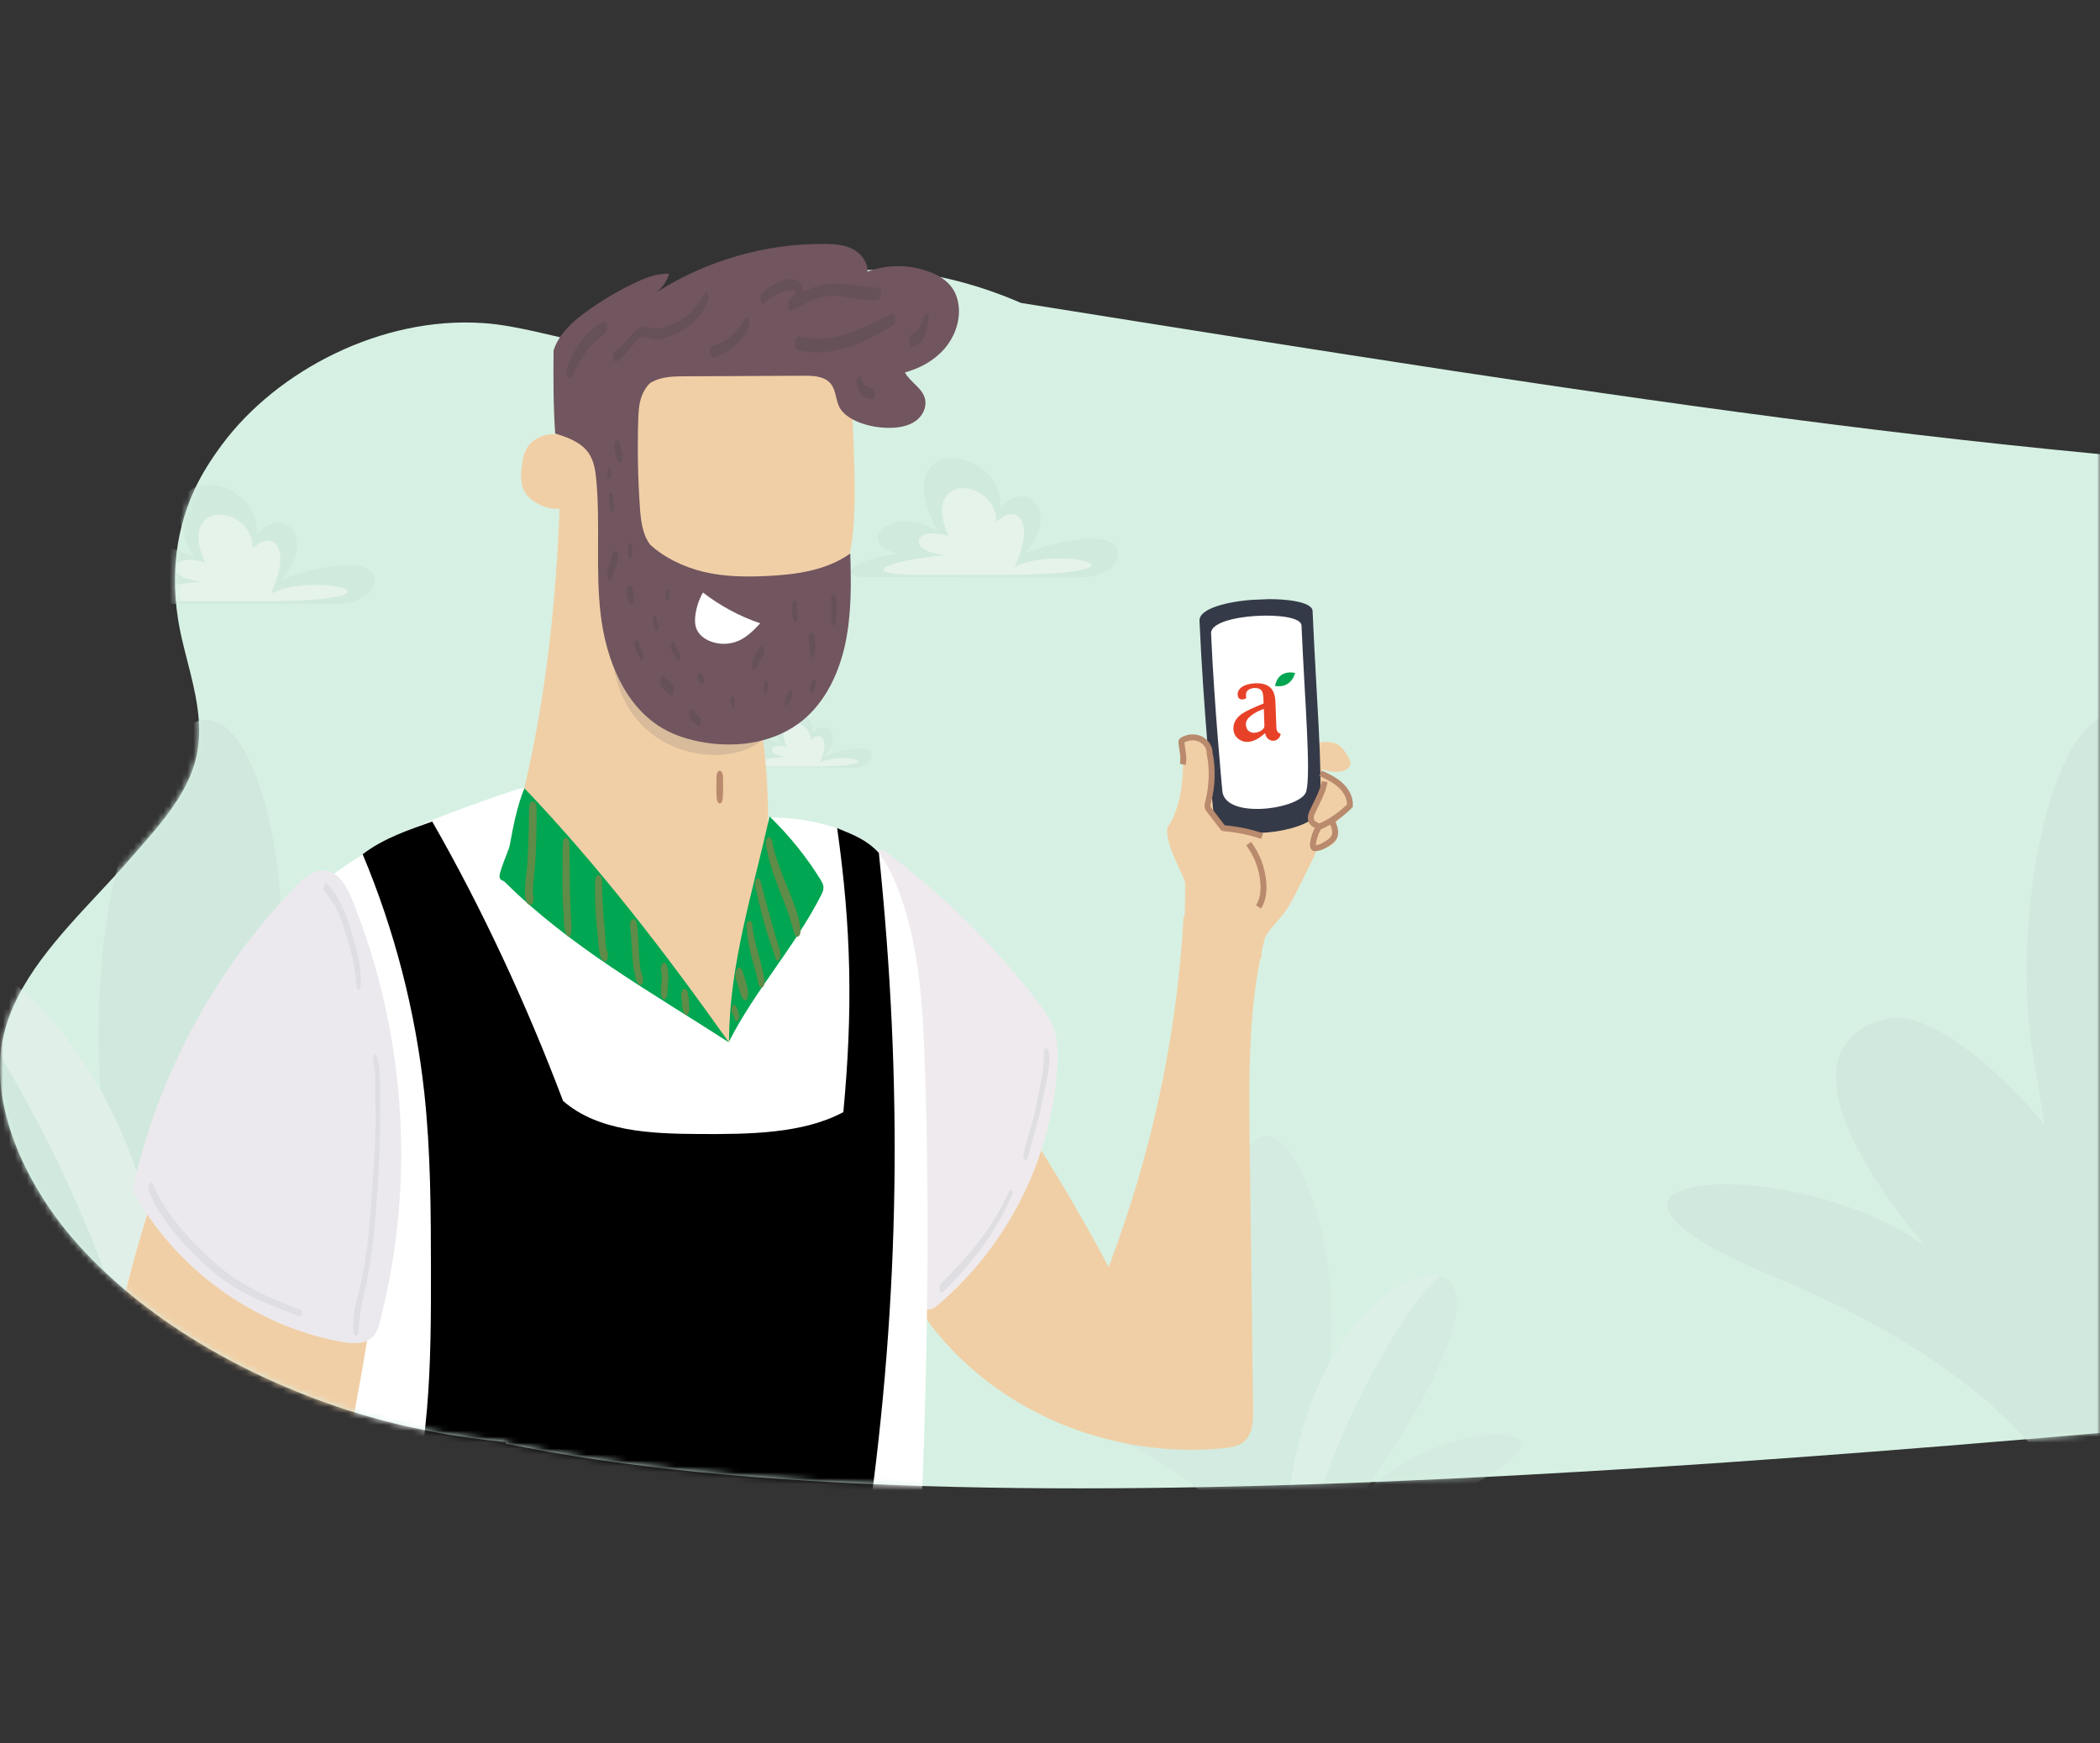 <svg width="353" height="293" viewBox="0 0 353 293" fill="none" xmlns="http://www.w3.org/2000/svg">
<rect x="0" y="0" width="353" height="293" fill="#333333" stroke="none"/>
<mask id="mask0" mask-type="alpha" maskUnits="userSpaceOnUse" x="0" y="0" width="353" height="293">
<rect width="353" height="293" fill="#C4C4C4"/>
</mask>
<g mask="url(#mask0)">
<path fill-rule="evenodd" clip-rule="evenodd" d="M1448.53 206.594C1430.81 231.651 1384 240.259 1353.36 242.573C1343.77 243.297 1334.17 243.317 1324.78 242.446V242.655C1323.28 242.419 1321.77 242.185 1320.25 241.953C1318.11 241.686 1315.99 241.37 1313.88 241.003C1096.64 209.245 670.315 213.801 537.478 224.059C506.68 226.437 472.252 229.723 436.21 233.163C310.121 245.197 164.278 259.116 84.988 242.655L85.06 242.409C76.468 241.588 68.066 240.016 60.044 237.548C41.797 231.942 23.742 221.67 12.066 208.002C4.269 198.87 -2.061 185.586 0.63 173.942C2.684 165.054 9.821 157.406 16.497 150.253C18.253 148.372 19.977 146.524 21.568 144.698C21.979 144.226 22.398 143.751 22.82 143.272L22.821 143.27C27.098 138.416 31.705 133.187 33.028 127.11C34.211 121.707 32.825 116.297 31.462 110.984L31.462 110.983C31.138 109.718 30.815 108.459 30.529 107.206C28.631 98.843 29.015 90.316 32.679 82.336C33.892 79.707 35.526 77.16 37.292 74.775C46.47 62.363 64.092 53.104 81.27 54.313C84.345 54.523 87.36 55.151 90.34 55.814C91.233 56.013 92.158 56.23 93.108 56.452C101.6 58.439 112.008 60.876 118.869 55.058C126.365 48.695 136.708 45.322 147.087 45.356C154.977 45.385 163.558 47.42 171.634 50.925C381.287 84.42 444.789 94.159 749.553 59.87C843.729 49.274 1188.19 52.912 1303.37 56.393C1308.93 54.692 1314.79 53.904 1320.59 54.313C1323.67 54.523 1326.68 55.151 1329.66 55.814C1330.56 56.013 1331.48 56.229 1332.43 56.451C1340.92 58.439 1351.33 60.875 1358.19 55.058C1365.69 48.695 1376.03 45.321 1386.41 45.356C1415.72 45.461 1454.55 73.263 1441.74 101.192C1440.56 103.763 1439.08 106.315 1437.58 108.879C1433.13 116.527 1428.62 124.29 1431.93 133.019C1434.29 139.257 1438.51 144.609 1442.72 149.956C1447.23 155.687 1451.75 161.413 1453.97 168.219C1457.91 180.27 1456.11 195.881 1448.53 206.594Z" fill="#D6F1E3"/>
<mask id="mask1" mask-type="alpha" maskUnits="userSpaceOnUse" x="0" y="9" width="1456" height="242">
<path fill-rule="evenodd" clip-rule="evenodd" d="M749.553 59.87C514.931 86.267 424.152 66.618 299.193 39.57C254.536 29.903 205.513 19.292 144 9.5L140.79 22.181C139.299 21.927 137.737 21.65 136.132 21.366L136.131 21.366C123.052 19.048 107.05 16.213 102 20.5C94.372 26.968 83.389 32.478 74.5 30.5C71.521 29.837 9.23 45.687 43 54.5C34.269 53.885 35.31 55.926 37.239 59.712C39.106 63.375 41.805 68.671 37.292 74.775C35.526 77.16 33.892 79.707 32.679 82.336C29.015 90.316 28.631 98.843 30.529 107.206C30.815 108.459 31.138 109.718 31.462 110.983C32.825 116.297 34.211 121.707 33.028 127.109C31.705 133.187 27.098 138.416 22.821 143.27C22.399 143.75 21.98 144.225 21.568 144.698C19.977 146.524 18.253 148.371 16.497 150.253L16.497 150.253C9.821 157.406 2.684 165.054 0.63 173.942C-2.061 185.586 4.269 198.87 12.066 208.002C23.742 221.67 41.797 231.941 60.044 237.548C68.063 240.015 76.461 241.587 85.051 242.408L84.988 242.655C164.278 259.116 310.121 245.197 436.21 233.163C472.252 229.723 506.68 226.437 537.478 224.059C670.315 213.801 1096.64 209.245 1313.88 241.003C1315.99 241.37 1318.11 241.686 1320.25 241.953C1321.77 242.185 1323.28 242.419 1324.78 242.655V242.446C1334.17 243.317 1343.77 243.297 1353.36 242.573C1384 240.259 1430.81 231.65 1448.53 206.594C1456.11 195.881 1457.91 180.27 1453.97 168.219C1451.75 161.413 1447.23 155.687 1442.72 149.956C1438.51 144.609 1434.29 139.257 1431.93 133.019C1428.62 124.29 1433.13 116.527 1437.58 108.879C1439.08 106.315 1440.56 103.763 1441.74 101.192C1454.55 73.263 1415.72 45.461 1386.41 45.356C1376.03 45.321 1365.69 48.695 1358.19 55.058C1351.33 60.875 1340.92 58.439 1332.43 56.451C1331.48 56.229 1330.56 56.013 1329.66 55.814C1326.68 55.151 1323.67 54.523 1320.59 54.313C1314.79 53.904 1308.93 54.692 1303.37 56.392C1188.19 52.911 843.729 49.274 749.553 59.87Z" fill="#D6F1E3"/>
</mask>
<g mask="url(#mask1)">
<path d="M361.411 254.265H348.538C348.538 254.265 342.682 233.078 298.282 214.634C253.882 196.189 303.038 193.632 323.929 209.754C304.422 186.639 305.052 173.804 317.604 171.172C330.155 168.541 372.591 210.581 361.411 254.265Z" fill="#D0E8DD"/>
<g style="mix-blend-mode:multiply" opacity="0.5">
<path d="M341.864 222.7C341.864 222.7 336.675 191.062 316.452 171.444C305.074 174.631 305.062 187.343 323.864 209.741L333.389 218.129C333.389 218.129 302.912 205.528 282.269 200.241C277.661 202.316 280.304 207.171 298.329 214.633C342.729 233.078 348.572 254.265 348.572 254.265H361.457C368.561 226.542 354.045 199.487 339.294 184.094L341.864 222.7Z" fill="#D0E8DD"/>
</g>
<path d="M365.153 254.264C365.153 254.264 388.02 185.712 369.859 138.508C351.699 91.303 336.43 145.574 341.754 177.275C347.079 208.975 353.342 254.264 353.342 254.264H365.153Z" fill="#D0E8DD"/>
<g style="mix-blend-mode:multiply" opacity="0.3">
<path d="M361.483 254.264C369.34 207.431 354.688 127.797 353.317 120.545C343.804 124.98 338.196 156.149 341.753 177.275C347.066 208.987 353.342 254.264 353.342 254.264H361.483Z" fill="#D0E8DD"/>
</g>
<g opacity="0.6">
<path d="M215.864 260.282H209.221C209.221 260.282 206.2 249.35 183.289 239.832C160.378 230.314 185.743 228.995 196.523 237.314C186.457 225.387 186.782 218.763 193.259 217.405C199.736 216.048 221.633 237.741 215.864 260.282Z" fill="#D0E8DD"/>
<g style="mix-blend-mode:multiply" opacity="0.5">
<path d="M205.778 243.995C205.778 243.995 203.1 227.669 192.665 217.546C186.793 219.19 186.787 225.75 196.489 237.308L201.404 241.636C201.404 241.636 185.678 235.134 175.025 232.405C172.648 233.476 174.012 235.982 183.313 239.832C206.224 249.35 209.239 260.282 209.239 260.282H215.888C219.553 245.977 212.063 232.016 204.452 224.073L205.778 243.995Z" fill="#D0E8DD"/>
</g>
<path d="M217.795 260.282C217.795 260.282 229.594 224.908 220.223 200.55C210.852 176.192 202.973 204.197 205.721 220.554C208.468 236.912 211.7 260.282 211.7 260.282H217.795Z" fill="#D0E8DD"/>
<g style="mix-blend-mode:multiply" opacity="0.3">
<path d="M215.901 260.282C219.956 236.115 212.395 195.024 211.687 191.281C206.779 193.57 203.885 209.654 205.721 220.555C208.462 236.919 211.7 260.282 211.7 260.282H215.901Z" fill="#D0E8DD"/>
</g>
<path d="M222.385 260.282C222.385 260.282 244.219 232.309 244.92 219.445C245.621 206.581 217.394 217.297 215.864 260.282H222.385Z" fill="#D0E8DD"/>
<path opacity="0.35" d="M242.179 214.581C235.167 212.331 217.075 226.107 215.864 260.282H219.599C221.971 244.989 235.702 219.133 242.179 214.581Z" fill="white"/>
<path d="M222.382 260.282H225.837C225.837 260.282 252.229 249.005 255.455 243.708C258.68 238.41 232.461 240.17 222.382 260.282Z" fill="#D0E8DD"/>
<g style="mix-blend-mode:multiply" opacity="0.5">
<path d="M254.167 241.445C248.71 239.876 230.421 244.275 222.382 260.301H223.925C223.925 260.301 238.421 246.296 254.167 241.445Z" fill="#D0E8DD"/>
</g>
</g>
<g opacity="0.8">
<path d="M41.214 101.502H56.879C61.34 101.502 64.609 97.996 62.164 95.899C59.719 93.802 51.024 95.8 47.22 97.54C53.333 90.765 47.877 84.699 43.199 89.715C43.534 79.099 23.697 77.006 32.567 93.681C24.751 89.016 18.217 95.916 26.151 97.54C17.222 98.662 15.883 101.484 20.892 101.484L41.214 101.502Z" fill="#D0E8DD"/>
<path opacity="0.5" d="M41.668 101.083C48.667 101.083 55.9 100.954 58.157 99.786C60.414 98.618 50.534 97.143 45.556 99.786C49.134 92.009 45.946 88.898 42.488 92.165C42.527 84.855 29.617 83.639 34.44 94.551C28.451 92.632 27.127 97.4 34.205 97.737C24.018 98.614 18.617 101.083 29.406 101.083" fill="white"/>
</g>
<g opacity="0.8">
<path d="M166.214 97.05H181.879C186.34 97.05 189.609 93.544 187.164 91.447C184.719 89.35 176.024 91.349 172.22 93.088C178.333 86.313 172.877 80.248 168.199 85.263C168.534 74.647 148.697 72.554 157.567 89.23C149.751 84.564 143.217 91.465 151.151 93.088C142.222 94.21 140.883 97.032 145.892 97.032L166.214 97.05Z" fill="#D0E8DD"/>
<path opacity="0.5" d="M166.668 96.631C173.667 96.631 180.9 96.502 183.157 95.334C185.414 94.166 175.534 92.692 170.556 95.334C174.134 87.558 170.946 84.446 167.488 87.713C167.527 80.403 154.617 79.187 159.44 90.099C153.451 88.18 152.127 92.948 159.205 93.285C149.018 94.162 143.617 96.631 154.406 96.631" fill="white"/>
</g>
<g opacity="0.8">
<path d="M135.636 129.05H143.488C145.724 129.05 147.363 127.293 146.137 126.242C144.911 125.19 140.553 126.192 138.646 127.064C141.711 123.668 138.976 120.628 136.631 123.142C136.799 117.821 126.856 116.772 131.302 125.13C127.384 122.792 124.109 126.25 128.086 127.064C123.61 127.627 122.939 129.041 125.45 129.041L135.636 129.05Z" fill="#D0E8DD"/>
<path opacity="0.5" d="M135.863 128.84C139.371 128.84 142.997 128.775 144.128 128.19C145.26 127.605 140.307 126.865 137.812 128.19C139.605 124.292 138.007 122.732 136.274 124.37C136.294 120.706 129.822 120.096 132.24 125.566C129.238 124.604 128.575 126.994 132.122 127.163C127.016 127.602 124.309 128.84 129.717 128.84" fill="white"/>
</g>
<path d="M29.751 235.27H40.707C40.707 235.27 45.69 217.238 83.478 201.541C121.267 185.843 79.431 183.667 61.651 197.388C78.253 177.715 77.717 166.791 67.034 164.552C56.352 162.312 20.235 198.092 29.751 235.27Z" fill="#D0E8DD"/>
<g style="mix-blend-mode:multiply" opacity="0.5">
<path d="M46.386 208.406C46.386 208.406 50.803 181.479 68.014 164.783C77.698 167.496 77.708 178.315 61.706 197.377L53.599 204.516C53.599 204.516 79.538 193.792 97.107 189.291C101.029 191.058 98.779 195.19 83.439 201.541C45.651 217.238 40.677 235.27 40.677 235.27H29.711C23.665 211.676 36.02 188.65 48.574 175.549L46.386 208.406Z" fill="#D0E8DD"/>
</g>
<path d="M26.567 235.27C26.567 235.27 7.105 176.927 22.561 136.752C38.017 96.577 51.012 142.766 46.481 169.745C41.949 196.725 36.618 235.27 36.618 235.27H26.567Z" fill="#D0E8DD"/>
<g style="mix-blend-mode:multiply" opacity="0.3">
<path d="M29.689 235.27C23.003 195.411 35.472 127.636 36.639 121.464C44.735 125.239 49.509 151.766 46.481 169.746C41.96 196.736 36.618 235.27 36.618 235.27H29.689Z" fill="#D0E8DD"/>
</g>
<path d="M18.994 235.27C18.994 235.27 -17.017 189.133 -18.173 167.916C-19.33 146.698 27.227 164.372 29.75 235.27H18.994Z" fill="#D0E8DD"/>
<path opacity="0.35" d="M-13.652 159.894C-2.087 156.182 27.753 178.903 29.75 235.27H23.589C19.678 210.046 -2.97 167.401 -13.652 159.894Z" fill="white"/>
<path d="M18.998 235.27H13.299C13.299 235.27 -30.23 216.67 -35.55 207.933C-40.87 199.196 2.375 202.098 18.998 235.27Z" fill="#D0E8DD"/>
<g style="mix-blend-mode:multiply" opacity="0.5">
<path d="M-33.426 204.2C-24.426 201.614 5.74 208.869 18.998 235.302H16.454C16.454 235.302 -7.456 212.202 -33.426 204.2Z" fill="#D0E8DD"/>
</g>
<path d="M103.751 64.863C103.691 64.593 103.541 64.223 103.201 64.323C102.471 64.553 101.891 65.123 101.381 65.673C100.871 66.223 100.411 66.813 99.991 67.433C99.631 67.963 99.591 68.683 99.811 69.263C99.891 69.463 99.991 69.673 100.221 69.733C100.491 69.803 100.621 69.583 100.751 69.393C100.601 69.633 100.771 69.363 100.801 69.313C100.851 69.233 100.901 69.163 100.961 69.083C101.071 68.923 101.181 68.773 101.291 68.623C101.511 68.323 101.741 68.023 101.981 67.733C102.481 67.143 103.041 66.603 103.551 66.023C103.821 65.723 103.831 65.213 103.751 64.863Z" fill="#675158"/>
<path d="M186.361 212.983C179.161 199.423 170.671 185.823 161.041 173.073C155.031 176.373 151.021 181.973 149.321 187.943C147.631 193.903 147.961 200.243 148.631 206.403C149.001 209.713 149.581 213.273 151.931 215.623C156.881 225.203 165.001 232.773 174.521 237.593C184.051 242.413 194.951 244.463 205.581 243.443C206.821 243.323 208.131 243.133 209.091 242.333C210.571 241.083 210.671 238.873 210.641 236.933L210.071 192.543C209.921 180.733 209.781 168.763 212.701 157.313L198.961 154.093C197.811 174.563 193.451 194.283 186.361 212.983Z" fill="#F1CFA6"/>
<g clip-path="url(#clip0)">
<path d="M254.469 152.099C255.225 152.757 255.981 153.405 256.748 154.062L254.469 152.099Z" fill="#EDD5B6"/>
<path d="M212.079 160.71C211.785 159.372 212.319 157.977 213.1 156.842C213.881 155.707 214.895 154.732 215.729 153.645C216.758 152.309 217.512 150.795 218.257 149.301C219.332 147.152 220.398 145.004 221.458 142.746C222.203 142.673 222.966 142.54 223.627 142.171C224.277 141.802 224.803 141.149 224.842 140.416C224.87 139.865 224.621 139.335 224.171 138.884C224.826 137.915 225.492 136.955 226.147 135.985C226.349 135.696 226.551 135.387 226.597 135.035C226.642 134.643 226.482 134.259 226.302 133.907C225.495 132.31 224.208 130.775 222.327 130.446C222.281 130.078 222.244 129.699 222.197 129.331C223.453 129.687 224.819 129.987 226.028 129.494C226.381 129.359 226.71 129.134 226.88 128.807C227.192 128.193 226.812 127.478 226.438 126.894C225.987 126.193 225.504 125.453 224.749 125.076C224.403 124.901 224.01 124.818 223.628 124.764C223.102 124.697 222.56 124.711 221.979 124.796C217.574 126.529 212.726 126.81 207.989 126.786C206.461 126.782 204.901 126.74 203.3 126.249C202.768 125.572 202.265 124.843 201.546 124.344C200.827 123.844 199.804 123.659 198.795 124.273C198.876 126.842 198.948 129.431 198.639 131.987C198.33 134.543 197.621 137.096 196.185 139.201C196.141 140.794 196.64 142.354 197.257 143.829C197.875 145.303 198.624 146.732 199.215 148.288C199.277 152.769 199.041 157.264 198.386 161.756C199.556 162.726 201.055 163.252 202.573 163.486C204.09 163.72 205.636 163.673 207.171 163.606C208.163 163.553 209.196 163.488 210.078 163.029C211.072 162.536 211.797 161.523 212.079 160.71Z" fill="#F1CFA6"/>
<path d="M220.007 137.914C220.01 137.754 220.055 137.602 220.12 137.459C220.138 137.388 220.166 137.327 220.183 137.256C220.247 137.083 220.311 136.9 220.386 136.726C220.404 136.676 220.433 136.634 220.451 136.583L220.304 136.97C220.423 136.635 220.542 136.319 220.745 136.03C220.89 135.824 220.947 135.711 221.105 135.574C221.154 135.532 221.193 135.49 221.243 135.458C221.431 135.3 221.519 135.206 221.71 135.107C221.75 135.086 221.79 135.074 221.82 135.053C222.363 129.854 221.236 116.45 220.638 102.693C220.499 99.506 201.451 100.255 201.629 104.341C202.27 119.067 203.942 136.301 203.942 136.301C204.283 141.311 215.683 140.564 220.003 138.064C219.992 138.035 219.989 137.975 220.007 137.914Z" fill="#353A49"/>
<path d="M203.577 106.458C203.43 103.082 218.66 102.489 218.775 105.127C219.322 117.705 220.388 129.94 219.578 133.018C218.786 136.025 205.804 137.861 205.466 132.901C205.466 132.901 204.107 118.637 203.577 106.458Z" fill="white"/>
<path d="M215.17 123.309C214.845 123.196 214.636 122.933 214.587 122.574C214.568 122.443 214.551 122.272 214.544 122.065L214.401 118.109C214.369 117.222 214.212 116.535 213.931 116.071C213.404 115.212 212.44 114.804 211.068 114.854C210.088 114.889 209.296 115.107 208.718 115.503C208.377 115.736 208.022 116.188 208.042 116.744C208.046 116.844 208.06 116.943 208.081 117.039C208.082 117.049 208.086 117.06 208.09 117.074C208.126 117.18 208.179 117.274 208.246 117.354C208.302 117.413 208.361 117.46 208.43 117.497C208.542 117.55 208.722 117.583 208.861 117.574C209.028 117.561 209.258 117.506 209.38 117.42C209.39 117.413 209.401 117.405 209.404 117.401C209.445 117.364 209.493 117.298 209.479 117.199L209.475 117.181C209.454 117.107 209.444 117.036 209.441 116.954C209.43 116.64 209.469 116.339 209.696 116.102C209.751 116.04 209.824 115.98 209.918 115.923C209.995 115.874 210.079 115.832 210.167 115.796C210.374 115.71 210.594 115.663 210.818 115.655C211.481 115.631 211.927 115.811 212.14 116.189C212.274 116.427 212.354 116.874 212.377 117.515L212.404 118.249C210.61 118.978 209.393 119.557 208.787 119.968C207.784 120.668 207.294 121.531 207.331 122.533C207.354 123.185 207.605 123.722 208.081 124.13C208.552 124.537 209.105 124.731 209.729 124.709C210.31 124.688 210.923 124.48 211.551 124.09C211.866 123.896 212.234 123.612 212.652 123.247C212.712 123.527 212.818 123.78 212.975 123.999C213.159 124.231 213.4 124.398 213.674 124.473C213.782 124.502 213.901 124.515 214.036 124.517L214.051 124.517C214.624 124.496 215.088 124.101 215.266 123.484C215.288 123.412 215.246 123.335 215.17 123.309ZM210.76 119.968C211.203 119.681 211.768 119.411 212.44 119.158L212.542 121.97C212.553 122.287 212.381 122.564 212.025 122.791C211.649 123.033 211.243 123.162 210.826 123.177C210.534 123.188 210.264 123.116 210.019 122.957C209.646 122.717 209.446 122.321 209.426 121.776C209.407 121.13 209.805 120.588 210.76 119.968Z" fill="#E74228"/>
<path d="M214.342 115.306C217.142 115.762 217.699 113.108 217.699 113.108C214.606 112.538 214.342 115.306 214.342 115.306Z" fill="#03A550"/>
<path d="M222.666 131.392C222.361 133.107 221.465 134.658 220.713 136.232C220.431 136.815 220.175 137.516 220.486 138.083C220.753 138.562 221.347 138.767 221.723 138.93C221.187 139.805 220.839 140.771 220.709 141.777C220.671 142.099 220.699 142.508 221.012 142.615" stroke="#B98A6D" stroke-miterlimit="10"/>
<path d="M220.783 142.545C221.64 142.678 222.46 142.221 223.178 141.75C223.617 141.46 224.064 141.131 224.279 140.661C224.636 139.905 224.321 139.028 224.01 138.26" stroke="#B98A6D" stroke-miterlimit="10"/>
<path d="M205.748 139.385C204.933 138.33 204.118 137.274 203.303 136.209C203.183 136.054 203.064 135.899 203.004 135.711C202.921 135.434 203 135.131 203.079 134.847C203.79 132.093 203.858 129.188 203.337 126.638C203.355 125.636 202.709 124.673 201.787 124.233C200.866 123.793 199.721 123.873 198.841 124.381C198.761 124.425 198.681 124.478 198.634 124.56C198.576 124.653 198.592 124.772 198.596 124.882C198.731 126.088 199.07 127.294 198.815 128.486" stroke="#B98A6D" stroke-miterlimit="10"/>
<path d="M221.876 138.914C223.799 138.109 225.527 136.833 226.912 135.432C226.999 134.137 226.309 132.885 225.348 131.996C224.386 131.107 223.171 130.52 221.969 129.991" stroke="#B98A6D" stroke-miterlimit="10"/>
<path d="M209.893 141.807C211.342 143.756 212.212 146.101 212.368 148.506C212.458 149.863 212.305 151.301 211.545 152.446" stroke="#B98A6D" stroke-miterlimit="10"/>
<path d="M205.597 139.212C207.829 139.385 210.042 139.829 212.165 140.547" stroke="#B98A6D" stroke-miterlimit="10"/>
</g>
<path d="M148.551 142.903C158.271 150.133 166.981 158.703 174.361 168.283C175.401 169.643 176.431 171.033 177.051 172.633C177.891 174.813 177.891 177.223 177.741 179.553C176.741 194.733 169.371 209.393 157.751 219.283C157.311 219.663 156.831 220.043 156.251 220.123C155.461 220.233 154.721 219.733 154.091 219.243C145.031 212.283 138.321 202.513 134.411 191.803C130.501 181.103 129.321 169.513 130.241 158.163C130.841 150.803 132.801 142.743 148.551 142.903Z" fill="#EEEAED"/>
<path d="M86.69 132.753C74.72 136.833 62.41 141.103 52.98 149.493C43.7 157.753 38.07 169.263 33.36 180.733C29.72 189.603 26.49 198.643 23.68 207.813C21.34 215.443 19.29 223.323 19 233.333C39.47 246.763 61.43 258.823 85.51 263.403C109.59 267.983 135.96 266.79 155 251C155.94 227.92 156.28 202.193 155.47 179.113C155.11 168.823 154.53 158.323 150.69 148.763C149.82 146.603 148.77 144.473 147.13 142.823C145.08 140.763 142.27 139.623 139.47 138.833C134.43 137.403 129.12 136.913 122.56 138.043C120.99 147.003 119.62 156.003 118.45 165.023C116.1 159.853 113.59 154.723 110.26 150.113C107.26 145.973 103.64 142.313 100.03 138.683C98.04 136.683 96 134.633 93.44 133.443C90.88 132.253 87.82 132.373 86.69 132.753Z" fill="white"/>
<path d="M128.142 123.373C130.502 140.773 128.542 158.743 122.492 175.233C110.522 161.473 99.012 147.193 88.142 132.453C91.752 117.113 93.472 101.313 94.062 85.473C92.932 85.683 91.372 85.283 90.062 84.483C89.232 83.983 88.492 83.303 88.062 82.433C87.502 81.283 87.552 79.943 87.682 78.673C87.792 77.503 87.972 76.303 88.582 75.303C89.712 73.443 92.162 72.663 94.302 73.063C96.452 73.463 98.292 74.853 99.832 76.193C100.862 81.583 100.792 87.113 100.882 92.603C100.962 98.093 101.212 103.643 102.812 108.893C104.412 114.143 107.522 119.123 112.242 121.973C116.982 124.843 122.912 125.263 128.142 123.373Z" fill="#F1CFA6"/>
<path d="M128 124.5C122 129.5 105 127.5 103 111C105.262 114.915 113.429 121.422 128 124.5Z" fill="#D0B799" fill-opacity="0.8"/>
<path d="M143.011 64.803C143.311 70.393 143.611 75.983 143.661 81.573C143.711 86.763 143.541 92.063 141.751 96.943C141.111 98.683 140.241 100.393 138.861 101.633C137.281 103.063 135.171 103.743 133.091 104.253C127.231 105.703 120.761 106.023 115.401 103.253C110.311 100.623 106.871 95.483 105.171 90.023C103.471 84.563 103.301 78.763 103.331 73.053C103.341 70.863 103.391 68.643 104.041 66.553C105.311 62.473 108.811 59.363 112.731 57.633C116.651 55.903 120.991 55.373 125.271 55.063C127.611 54.893 129.991 54.783 132.281 55.303C137.891 56.563 142.851 61.813 143.011 64.803Z" fill="#F1CFA6"/>
<path d="M52.242 267.553C54.622 261.533 56.002 255.063 57.332 248.623C60.532 233.083 63.492 217.403 64.432 201.503C65.372 185.603 64.222 169.383 59.422 154.673C58.622 152.213 57.462 149.523 55.302 148.873C54.032 148.483 52.662 148.923 51.482 149.633C48.622 151.363 46.632 154.583 44.832 157.743C33.722 177.213 25.302 198.833 20.052 221.413C19.472 223.883 18.932 226.413 19.022 228.963C19.152 232.693 20.632 236.123 22.292 239.253C29.472 252.753 40.892 262.903 52.242 267.553Z" fill="#F1CFA6"/>
<path d="M141.263 68.723C140.463 67.463 140.593 65.723 139.683 64.553C138.673 63.253 136.823 63.153 135.203 63.163C128.513 63.193 121.833 63.223 115.143 63.253C113.253 63.263 111.273 63.293 109.603 64.203C109.043 64.413 108.223 65.553 107.803 66.783C107.383 68.013 107.323 69.333 107.283 70.633C107.133 75.503 107.223 80.373 107.563 85.233C107.713 87.423 107.963 89.743 109.243 91.503C111.453 93.603 114.803 95.293 118.273 96.123C121.743 96.953 125.343 96.993 128.903 96.823C133.793 96.593 138.893 95.913 142.923 93.043C143.083 98.053 143.143 103.173 142.103 108.133C141.053 113.093 138.783 117.933 134.923 121.093C130.383 124.803 124.153 125.743 118.433 124.813C116.003 124.413 113.593 123.703 111.443 122.463C105.033 118.753 101.893 110.913 100.983 103.393C100.073 95.873 100.933 88.223 100.233 80.683C100.093 79.163 99.863 77.593 99.053 76.323C97.813 74.373 95.483 73.533 93.323 72.873C92.993 67.963 93.013 63.023 93.053 58.893C93.983 56.043 96.353 53.963 98.753 52.243C101.193 50.493 103.763 48.963 106.453 47.663C108.353 46.743 110.383 45.923 112.483 46.003C112.083 47.243 111.383 48.373 110.293 49.173C118.763 43.763 128.733 40.893 138.703 41.003C140.283 41.023 141.903 41.123 143.313 41.843C144.723 42.563 145.883 44.033 145.813 45.653C149.143 44.423 152.883 44.433 156.203 45.683C157.723 46.253 159.193 47.113 160.113 48.483C160.733 49.403 161.063 50.503 161.163 51.613C161.393 54.213 160.353 56.843 158.633 58.763C156.913 60.683 154.563 61.933 152.113 62.603C153.013 64.283 155.083 65.223 155.503 67.093C155.793 68.363 155.163 69.733 154.183 70.553C153.203 71.373 151.923 71.733 150.653 71.863C146.873 72.223 142.613 70.853 141.263 68.723Z" fill="#71555F"/>
<path d="M127.793 104.773C124.293 103.603 121.013 101.793 118.163 99.603C117.513 100.733 117.093 101.993 116.903 103.283C116.783 104.143 116.773 105.043 117.133 105.833C117.553 106.763 118.433 107.423 119.393 107.793C120.863 108.383 122.563 108.363 124.033 107.763C125.493 107.153 126.703 105.953 127.793 104.773Z" fill="white"/>
<path d="M122.54 175.233C109.42 166.743 95.99 159.293 84.9 148.303C84.46 147.873 84.2 148.093 83.99 147.523C83.73 146.823 85.54 142.903 85.67 142.173C86.28 138.863 86.9 135.553 88.15 132.493C100.62 145.603 111.5 159.663 122.54 175.233Z" fill="#00A651"/>
<path d="M122.543 175.083C126.963 166.413 133.563 159.213 137.993 150.543C138.203 150.123 138.423 149.693 138.423 149.223C138.423 148.693 138.143 148.213 137.863 147.763C135.743 144.333 132.873 140.643 129.353 137.233C126.493 150.133 122.583 162.193 122.543 175.083Z" fill="#00A651"/>
<path d="M78.751 265.943C91.501 271.223 105.941 272.723 119.601 270.183C129.641 268.313 139.631 264.023 145.891 256.273C151.311 217.703 151.721 182.003 147.731 143.363C145.641 141.143 143.481 140.323 140.721 139.203C143.131 156.183 143.361 170.033 141.761 186.943C135.011 190.573 125.981 190.673 117.411 190.623C109.381 190.573 100.561 190.213 94.641 185.053C88.711 169.313 81.171 152.943 72.651 138.093C68.881 139.463 64.631 140.803 60.961 143.593C66.331 156.403 69.821 169.933 71.321 183.673C72.401 193.623 72.431 203.643 72.441 213.653C72.451 221.403 72.431 229.163 71.771 236.883C71.041 245.453 69.501 253.963 67.231 261.443C71.481 263.203 75.831 264.743 78.751 265.943Z" fill="black"/>
<path d="M22.273 200.053C29.353 213.213 42.663 222.873 57.423 225.563C59.233 225.893 61.363 226.033 62.653 224.723C63.373 223.993 63.663 222.973 63.913 221.983C69.903 198.683 68.213 173.493 59.183 151.183C58.303 149.013 56.943 146.553 54.603 146.333C52.683 146.153 51.033 147.603 49.693 148.983C35.943 163.173 26.323 181.293 22.273 200.053Z" fill="#EBE9ED"/>
<path d="M147.582 48.373C146.282 48.223 144.982 48.193 143.672 48.003C142.412 47.823 141.142 47.633 139.862 47.683C138.112 47.753 136.412 48.353 134.842 49.163C135.072 48.243 134.912 47.393 133.812 47.063C131.832 46.453 129.342 48.063 128.022 49.363C127.612 49.773 127.892 51.543 128.492 50.953C129.602 49.863 131.162 48.973 132.732 48.803C132.992 48.773 133.262 48.753 133.522 48.803C133.572 48.813 133.742 48.893 133.872 48.963C133.812 49.083 133.752 49.213 133.752 49.233C133.482 49.683 133.092 50.073 132.722 50.443C132.392 50.773 132.372 52.523 133.102 52.223C134.202 51.763 135.192 51.043 136.282 50.553C137.522 50.003 138.832 49.733 140.192 49.733C142.612 49.743 145.182 50.803 147.582 50.333C148.252 50.193 148.292 48.453 147.582 48.373Z" fill="#675158"/>
<path d="M118.472 49.343C117.562 50.863 116.642 52.223 115.182 53.283C113.832 54.263 112.122 55.063 110.442 55.233C109.622 55.313 108.862 54.813 108.052 54.933C107.422 55.033 106.932 55.453 106.492 55.893C105.472 56.923 104.702 58.353 103.382 59.043C102.842 59.323 103.042 61.083 103.622 60.763C104.982 60.033 105.792 58.613 106.802 57.513C107.372 56.893 107.872 56.403 108.762 56.673C109.172 56.793 109.562 56.983 109.992 57.023C110.462 57.073 110.952 56.963 111.412 56.863C114.742 56.113 118.042 53.593 119.072 50.273C119.182 49.923 118.912 48.593 118.472 49.343Z" fill="#675158"/>
<path d="M125.801 53.573C125.681 53.393 125.501 53.333 125.331 53.503C125.111 53.733 124.991 54.053 124.831 54.323C124.701 54.533 124.551 54.753 124.381 54.963C123.991 55.473 123.551 55.943 123.071 56.353C122.141 57.143 121.021 57.803 119.831 58.083C119.421 58.183 119.311 58.723 119.321 59.093C119.321 59.303 119.431 60.203 119.831 60.103C121.221 59.773 122.461 59.073 123.521 58.123C124.051 57.653 124.521 57.133 124.931 56.553C125.381 55.923 125.821 55.213 125.951 54.433C125.991 54.173 125.961 53.793 125.801 53.573Z" fill="#675158"/>
<path d="M149.903 52.753C147.443 53.923 145.033 55.223 142.443 56.083C139.773 56.963 137.003 57.183 134.243 56.593C133.543 56.443 133.403 58.713 134.243 58.903C140.003 60.153 145.403 57.633 150.153 54.613C150.673 54.293 150.593 52.423 149.903 52.753Z" fill="#675158"/>
<path d="M101.48 54.153C100.71 54.423 100.07 54.933 99.45 55.453C98.82 55.983 98.27 56.603 97.78 57.253C96.74 58.633 95.95 60.163 95.34 61.773C95.17 62.233 95.21 63.003 95.55 63.383C95.92 63.793 96.23 63.293 96.36 62.963C96.83 61.713 97.61 60.313 98.49 59.183C98.96 58.573 99.48 58.003 100.03 57.453C100.6 56.893 101.23 56.413 101.84 55.903C102.22 55.573 102.18 53.903 101.48 54.153Z" fill="#675158"/>
<path d="M155.901 52.913C155.731 52.723 155.521 52.843 155.421 53.033C155.231 53.393 155.111 53.803 154.971 54.193C154.941 54.273 154.911 54.363 154.881 54.443C154.871 54.473 154.861 54.503 154.851 54.523C154.791 54.673 154.721 54.823 154.651 54.963C154.621 55.033 154.581 55.103 154.541 55.173C154.521 55.213 154.491 55.243 154.471 55.283C154.481 55.273 154.481 55.273 154.481 55.263C154.381 55.403 154.271 55.533 154.151 55.643C154.091 55.703 154.031 55.753 153.971 55.813C153.961 55.823 153.941 55.833 153.921 55.853C153.881 55.883 153.841 55.913 153.801 55.943C153.621 56.063 153.421 56.163 153.221 56.253C153.051 56.323 152.951 56.593 152.901 56.743C152.821 56.993 152.801 57.303 152.851 57.563C152.901 57.873 153.071 58.483 153.511 58.303C153.941 58.133 154.341 57.883 154.681 57.563C154.981 57.273 155.211 56.873 155.381 56.493C155.561 56.083 155.691 55.663 155.791 55.233C155.901 54.763 156.011 54.293 156.101 53.823C156.141 53.543 156.101 53.123 155.901 52.913Z" fill="#675158"/>
<path d="M154.481 55.263C154.481 55.253 154.481 55.253 154.481 55.263C154.521 55.203 154.551 55.113 154.481 55.263Z" fill="#675158"/>
<path d="M146.96 65.813C146.92 65.683 146.85 65.483 146.71 65.423C146.23 65.253 145.73 65.043 145.33 64.723C145.2 64.603 145.08 64.483 144.98 64.333C144.97 64.313 144.96 64.293 144.95 64.273C144.94 64.253 144.93 64.233 144.92 64.213C144.91 64.173 144.9 64.143 144.89 64.103C144.89 64.073 144.88 64.043 144.88 64.023C144.86 63.853 144.79 63.623 144.67 63.493C144.59 63.403 144.45 63.333 144.33 63.403C143.99 63.613 143.99 64.163 144.02 64.503C144.08 65.233 144.41 65.963 144.98 66.433C145.44 66.823 146 67.063 146.62 67.073C146.75 67.073 146.87 66.933 146.92 66.823C146.99 66.673 147.02 66.503 147.04 66.343C147.03 66.173 147.02 65.983 146.96 65.813Z" fill="#675158"/>
<path d="M108.133 109.873C107.893 109.183 107.593 108.523 107.313 107.853C107.273 107.753 107.163 107.633 107.043 107.633C106.923 107.633 106.823 107.753 106.773 107.853C106.623 108.173 106.623 108.593 106.773 108.923C107.043 109.523 107.323 110.113 107.583 110.713C107.623 110.793 107.723 110.923 107.833 110.913C107.933 110.903 107.993 110.843 108.043 110.763C108.203 110.523 108.223 110.143 108.133 109.873Z" fill="#675158"/>
<path d="M113.231 115.533C113.201 115.413 113.141 115.303 113.071 115.213C113.021 115.143 112.981 115.053 112.921 114.993C112.871 114.933 112.821 114.883 112.761 114.833C112.651 114.713 112.541 114.603 112.431 114.483L111.781 113.793C111.671 113.683 111.531 113.613 111.381 113.693C111.301 113.743 111.241 113.803 111.201 113.883C111.141 113.973 111.091 114.063 111.071 114.173C111.001 114.433 110.971 114.713 111.021 114.973C111.041 115.053 111.051 115.133 111.071 115.223C111.111 115.363 111.171 115.483 111.261 115.593C111.491 115.803 111.711 116.013 111.941 116.223C112.051 116.323 112.161 116.433 112.271 116.533C112.341 116.603 112.411 116.673 112.491 116.733C112.561 116.793 112.641 116.833 112.721 116.883C112.841 116.953 112.991 116.893 113.071 116.793C113.171 116.673 113.221 116.513 113.261 116.363C113.301 116.173 113.311 115.963 113.281 115.773L113.231 115.533Z" fill="#675158"/>
<path d="M110.61 105.053C110.55 104.863 110.51 104.663 110.46 104.473C110.43 104.323 110.4 104.173 110.38 104.023C110.36 103.903 110.32 103.733 110.23 103.643C110.17 103.573 110.07 103.523 109.98 103.583C109.88 103.643 109.82 103.763 109.79 103.883C109.75 104.043 109.74 104.213 109.76 104.383C109.82 104.833 109.92 105.283 110.06 105.713C110.09 105.813 110.15 105.953 110.25 106.003C110.34 106.043 110.43 106.013 110.49 105.943C110.58 105.843 110.62 105.703 110.64 105.563C110.66 105.383 110.66 105.213 110.61 105.053Z" fill="#675158"/>
<path d="M118.152 113.713C118.092 113.643 118.042 113.563 117.982 113.483C117.932 113.423 117.892 113.363 117.852 113.293C117.852 113.283 117.842 113.283 117.842 113.273C117.822 113.213 117.782 113.163 117.732 113.133C117.702 113.093 117.652 113.073 117.602 113.073C117.542 113.073 117.502 113.093 117.472 113.133C117.422 113.173 117.382 113.213 117.362 113.273C117.342 113.323 117.322 113.363 117.312 113.413C117.282 113.523 117.262 113.643 117.262 113.763C117.262 113.823 117.272 113.883 117.272 113.943C117.282 114.053 117.312 114.153 117.362 114.253C117.442 114.383 117.522 114.513 117.612 114.633C117.672 114.723 117.752 114.793 117.832 114.873C117.862 114.923 117.902 114.943 117.962 114.953C118.002 114.973 118.052 114.973 118.092 114.943C118.142 114.913 118.182 114.873 118.202 114.823C118.242 114.763 118.272 114.703 118.292 114.633C118.342 114.463 118.352 114.283 118.322 114.113C118.282 113.963 118.242 113.823 118.152 113.713Z" fill="#675158"/>
<path d="M117.781 120.853C117.751 120.753 117.711 120.663 117.641 120.583C117.231 120.193 116.831 119.783 116.471 119.333C116.391 119.233 116.261 119.193 116.151 119.253C116.021 119.313 115.931 119.513 115.901 119.633C115.841 119.843 115.821 120.063 115.861 120.273C115.891 120.453 115.941 120.633 116.051 120.773C116.231 120.993 116.411 121.203 116.621 121.393C116.851 121.603 117.091 121.793 117.351 121.963C117.451 122.023 117.581 121.963 117.641 121.883C117.731 121.783 117.771 121.653 117.801 121.523C117.831 121.363 117.851 121.193 117.821 121.033L117.781 120.853Z" fill="#675158"/>
<path d="M114.271 109.863C113.931 109.303 113.621 108.733 113.371 108.123C113.331 108.023 113.221 107.903 113.111 107.903C112.991 107.903 112.891 108.023 112.851 108.123C112.701 108.443 112.711 108.843 112.851 109.173C113.121 109.803 113.451 110.403 113.861 110.953C113.921 111.033 114.041 111.073 114.131 111.023C114.221 110.963 114.271 110.873 114.311 110.773C114.361 110.643 114.391 110.493 114.381 110.353C114.371 110.193 114.361 110.003 114.271 109.863Z" fill="#675158"/>
<path d="M123.4 117.543C123.38 117.423 123.35 117.283 123.26 117.193C123.2 117.133 123.11 117.083 123.03 117.133C123.01 117.153 122.98 117.173 122.96 117.193C122.91 117.253 122.88 117.323 122.85 117.403C122.84 117.453 122.83 117.493 122.82 117.543C122.81 117.643 122.81 117.753 122.82 117.853C122.86 118.073 122.91 118.293 122.95 118.503C122.97 118.623 123 118.753 123.08 118.853C123.13 118.913 123.22 118.963 123.3 118.913L123.37 118.853C123.42 118.793 123.45 118.723 123.47 118.643C123.51 118.503 123.53 118.343 123.5 118.193C123.49 117.983 123.44 117.763 123.4 117.543Z" fill="#675158"/>
<path d="M129.06 114.753C129.04 114.683 129.02 114.623 128.98 114.573C128.96 114.523 128.92 114.483 128.87 114.453L128.78 114.433C128.71 114.433 128.66 114.463 128.62 114.523C128.53 114.633 128.49 114.773 128.47 114.903C128.43 115.213 128.39 115.513 128.35 115.823C128.33 115.983 128.34 116.153 128.38 116.303C128.4 116.363 128.42 116.423 128.46 116.483C128.48 116.533 128.52 116.573 128.57 116.593C128.82 116.703 128.93 116.333 128.96 116.153C129.01 115.853 129.05 115.543 129.1 115.243C129.12 115.093 129.11 114.903 129.06 114.753Z" fill="#675158"/>
<path d="M136.9 107.083C136.87 106.893 136.81 106.653 136.67 106.503C136.58 106.403 136.43 106.323 136.29 106.403C136.13 106.493 136.04 106.683 136 106.853C135.93 107.093 135.91 107.353 135.95 107.603C135.98 107.783 136.01 107.973 136.03 108.163C136.04 108.253 136.05 108.333 136.06 108.423C136.06 108.443 136.06 108.463 136.07 108.483C136.09 108.843 136.1 109.213 136.11 109.573C136.12 109.773 136.14 110.023 136.24 110.213C136.3 110.323 136.37 110.423 136.5 110.463C136.82 110.553 136.98 110.043 137 109.813C137.04 109.363 137.06 108.913 137.04 108.453C137.01 107.993 136.97 107.533 136.9 107.083Z" fill="#675158"/>
<path d="M133.102 116.193C133.052 116.113 132.982 115.993 132.872 116.003C132.762 116.013 132.692 116.103 132.642 116.193C132.422 116.633 132.202 117.073 131.992 117.513C131.922 117.653 131.902 117.813 131.902 117.963C131.902 118.103 131.922 118.283 131.992 118.413C132.032 118.493 132.112 118.613 132.222 118.603C132.332 118.593 132.402 118.513 132.452 118.413C132.682 117.983 132.902 117.543 133.112 117.113C133.182 116.973 133.212 116.803 133.212 116.653C133.202 116.503 133.172 116.323 133.102 116.193Z" fill="#675158"/>
<path d="M128.313 108.943C128.253 108.833 128.143 108.673 127.993 108.683C127.833 108.693 127.753 108.823 127.673 108.943C127.183 109.773 126.543 110.613 126.423 111.593C126.403 111.763 126.403 111.933 126.443 112.103C126.473 112.223 126.513 112.383 126.603 112.483C126.663 112.543 126.723 112.583 126.803 112.593C126.923 112.603 127.013 112.473 127.063 112.383C127.093 112.343 127.123 112.293 127.143 112.253C127.163 112.213 127.183 112.163 127.203 112.123C127.243 112.033 127.293 111.933 127.333 111.843C127.423 111.653 127.533 111.473 127.643 111.293C127.853 110.923 128.083 110.573 128.303 110.203C128.403 110.033 128.433 109.763 128.433 109.573C128.443 109.373 128.413 109.113 128.313 108.943Z" fill="#675158"/>
<path d="M127.093 112.353C127.093 112.363 127.083 112.363 127.073 112.373C127.063 112.383 127.063 112.393 127.053 112.403C127.113 112.313 127.123 112.303 127.093 112.353Z" fill="#675158"/>
<path d="M134.043 103.643C134.043 103.623 134.043 103.603 134.043 103.593V103.583C134.043 103.523 134.033 103.473 134.033 103.413C134.023 103.303 134.013 103.193 134.003 103.093C133.993 103.013 133.993 102.923 133.983 102.843V102.833C133.983 102.823 133.983 102.813 133.983 102.803C133.963 102.483 133.963 102.153 133.983 101.833C133.993 101.643 133.943 101.383 133.853 101.213C133.803 101.113 133.683 100.943 133.543 100.953C133.163 100.983 133.113 101.563 133.103 101.833C133.063 102.623 133.153 103.423 133.343 104.193C133.393 104.403 133.603 104.703 133.833 104.513C134.083 104.303 134.083 103.893 134.063 103.603C134.043 103.613 134.043 103.633 134.043 103.643Z" fill="#675158"/>
<path d="M140.511 100.573C140.471 100.363 140.331 99.843 140.011 100.003C139.711 100.153 139.671 100.723 139.731 101.003C139.761 101.153 139.781 101.303 139.801 101.453C139.801 101.473 139.801 101.493 139.811 101.513C139.811 101.523 139.811 101.523 139.811 101.543C139.811 101.613 139.811 101.683 139.821 101.743C139.821 102.023 139.811 102.313 139.791 102.593C139.791 102.603 139.791 102.663 139.781 102.703C139.781 102.743 139.771 102.863 139.771 102.883C139.761 103.073 139.751 103.253 139.741 103.443C139.731 103.743 139.731 104.033 139.751 104.333C139.761 104.553 139.811 105.103 140.141 105.103C140.461 105.103 140.521 104.543 140.531 104.333C140.531 104.173 140.541 104.013 140.551 103.853C140.551 103.843 140.551 103.783 140.561 103.743C140.561 103.693 140.571 103.643 140.571 103.593C140.601 103.233 140.631 102.883 140.651 102.523C140.661 101.873 140.641 101.203 140.511 100.573Z" fill="#675158"/>
<path d="M137.142 114.813C137.142 114.673 137.122 114.483 137.052 114.363C137.002 114.283 136.932 114.163 136.822 114.173C136.722 114.183 136.632 114.263 136.592 114.363C136.432 114.753 136.282 115.153 136.152 115.553C136.102 115.693 136.102 115.883 136.122 116.033C136.142 116.143 136.182 116.313 136.262 116.403C136.322 116.463 136.412 116.523 136.502 116.463C136.602 116.403 136.652 116.283 136.692 116.183C136.742 116.033 136.802 115.883 136.862 115.733C136.922 115.583 136.982 115.423 137.052 115.273C137.112 115.123 137.142 114.973 137.142 114.813Z" fill="#675158"/>
<path d="M112.48 99.613C112.47 99.543 112.45 99.473 112.41 99.403C112.39 99.343 112.35 99.303 112.3 99.273C112.27 99.233 112.23 99.213 112.17 99.213C112.14 99.223 112.11 99.233 112.08 99.233C112.02 99.273 111.97 99.333 111.94 99.403C111.92 99.443 111.91 99.493 111.89 99.533C111.86 99.643 111.84 99.753 111.85 99.863C111.85 99.993 111.85 100.123 111.86 100.253C111.86 100.333 111.87 100.423 111.89 100.503C111.9 100.573 111.92 100.643 111.96 100.713C111.98 100.763 112.02 100.813 112.06 100.843C112.09 100.883 112.13 100.893 112.18 100.893C112.21 100.883 112.24 100.873 112.27 100.873C112.33 100.833 112.38 100.773 112.41 100.713C112.43 100.673 112.44 100.623 112.46 100.583C112.49 100.473 112.5 100.373 112.5 100.263C112.5 100.133 112.5 100.003 112.51 99.873C112.51 99.783 112.5 99.693 112.48 99.613Z" fill="#675158"/>
<path d="M106.572 100.403C106.562 100.313 106.542 100.223 106.532 100.133C106.522 100.043 106.492 99.953 106.472 99.863C106.422 99.643 106.382 99.423 106.352 99.193C106.342 99.073 106.312 98.953 106.262 98.843C106.232 98.743 106.182 98.663 106.122 98.583C106.022 98.473 105.872 98.393 105.722 98.483C105.682 98.513 105.642 98.553 105.602 98.583C105.512 98.693 105.452 98.813 105.422 98.953C105.352 99.213 105.332 99.473 105.372 99.743C105.412 100.023 105.462 100.303 105.532 100.583C105.592 100.833 105.682 101.073 105.802 101.303C105.832 101.353 105.862 101.403 105.892 101.443C105.932 101.503 105.992 101.543 106.062 101.553C106.102 101.573 106.142 101.573 106.182 101.553C106.252 101.543 106.312 101.503 106.352 101.443C106.432 101.343 106.482 101.223 106.522 101.113C106.552 101.003 106.572 100.883 106.582 100.773C106.592 100.653 106.592 100.533 106.572 100.403Z" fill="#675158"/>
<path d="M103.082 84.363C103.072 84.293 103.072 84.223 103.062 84.163C103.062 84.153 103.062 84.153 103.062 84.143C103.062 84.103 103.062 84.063 103.052 84.033C103.042 83.873 103.042 83.703 103.032 83.543C103.032 83.383 103.002 83.213 102.932 83.073C102.892 82.993 102.802 82.863 102.692 82.873C102.422 82.893 102.352 83.343 102.352 83.543C102.382 84.253 102.452 84.963 102.582 85.653C102.602 85.773 102.632 85.923 102.722 86.023C102.782 86.083 102.872 86.133 102.962 86.083C103.192 85.943 103.222 85.543 103.182 85.323C103.152 85.003 103.112 84.683 103.082 84.363Z" fill="#675158"/>
<path d="M104.611 76.673C104.571 76.453 104.531 76.233 104.481 76.013C104.461 75.933 104.441 75.853 104.421 75.763C104.421 75.743 104.411 75.733 104.411 75.713C104.351 75.403 104.301 75.103 104.271 74.783C104.251 74.593 104.171 74.333 104.041 74.183C103.951 74.083 103.791 74.003 103.651 74.083C103.491 74.183 103.401 74.373 103.351 74.543C103.281 74.793 103.271 75.053 103.301 75.313C103.351 75.703 103.421 76.093 103.511 76.473C103.551 76.633 103.581 76.783 103.631 76.933C103.691 77.133 103.781 77.333 103.851 77.523C103.891 77.633 103.991 77.743 104.111 77.773C104.221 77.803 104.321 77.753 104.401 77.663C104.481 77.573 104.521 77.453 104.561 77.343C104.631 77.163 104.651 76.873 104.611 76.673Z" fill="#675158"/>
<path d="M102.692 79.103C102.682 79.033 102.662 78.963 102.632 78.903C102.612 78.853 102.582 78.803 102.532 78.773C102.502 78.743 102.462 78.723 102.412 78.723C102.382 78.733 102.362 78.733 102.332 78.743C102.272 78.783 102.222 78.833 102.192 78.903C102.172 78.943 102.162 78.983 102.142 79.023C102.112 79.123 102.102 79.233 102.102 79.333C102.102 79.463 102.102 79.593 102.112 79.723C102.112 79.803 102.122 79.883 102.142 79.953C102.152 80.023 102.172 80.083 102.202 80.143C102.222 80.193 102.252 80.233 102.302 80.273C102.332 80.303 102.372 80.323 102.422 80.323C102.452 80.313 102.472 80.313 102.502 80.303C102.562 80.263 102.602 80.213 102.632 80.143C102.652 80.103 102.662 80.063 102.682 80.023C102.712 79.923 102.722 79.823 102.722 79.713C102.722 79.583 102.722 79.453 102.732 79.323C102.722 79.263 102.712 79.183 102.692 79.103Z" fill="#675158"/>
<path d="M106.163 91.463C106.123 91.393 106.043 91.273 105.933 91.273C105.823 91.283 105.753 91.363 105.703 91.463C105.633 91.603 105.613 91.763 105.613 91.913C105.613 92.333 105.623 92.753 105.623 93.183C105.623 93.323 105.643 93.483 105.713 93.613C105.753 93.683 105.833 93.803 105.933 93.793C106.193 93.773 106.243 93.373 106.243 93.183C106.243 92.763 106.253 92.343 106.253 91.913C106.263 91.773 106.233 91.593 106.163 91.463Z" fill="#675158"/>
<path d="M103.66 92.763C103.33 92.433 103.03 92.803 102.94 93.143C102.65 94.213 102.26 95.263 102.08 96.363C102.05 96.553 102.06 96.753 102.1 96.943C102.13 97.083 102.18 97.263 102.28 97.363C102.34 97.423 102.41 97.473 102.5 97.483C102.64 97.493 102.77 97.323 102.81 97.223C103.03 96.723 103.21 96.203 103.38 95.683C103.54 95.193 103.7 94.703 103.83 94.203C103.9 93.943 103.92 93.663 103.88 93.393C103.87 93.203 103.8 92.913 103.66 92.763Z" fill="#675158"/>
<path d="M89.573 149.953C89.582 149.533 89.593 149.133 89.623 148.743C89.692 147.883 89.812 147.023 89.882 146.163C90.162 142.783 90.203 139.353 90.203 135.963C90.203 135.593 90.093 134.693 89.562 134.693C89.032 134.693 88.922 135.623 88.922 135.963C88.922 137.923 88.873 139.893 88.793 141.853C88.752 142.833 88.713 143.813 88.662 144.793C88.653 145.053 88.642 145.323 88.623 145.583C88.603 145.803 88.582 146.023 88.552 146.233C88.472 147.013 87.623 152.193 89.132 152.083C89.802 152.033 89.802 150.743 89.573 150.243C89.573 150.223 89.562 150.183 89.562 150.153C89.573 150.083 89.573 150.013 89.573 149.953Z" fill="#5F8C48"/>
<path d="M95.941 153.503C95.881 152.213 95.851 150.923 95.821 149.623C95.761 147.063 95.741 144.513 95.731 141.953C95.731 141.623 95.631 140.823 95.161 140.823C94.691 140.823 94.591 141.643 94.591 141.953C94.581 144.563 94.511 147.163 94.551 149.763C94.571 151.023 94.631 152.283 94.721 153.533C94.801 154.703 94.691 156.183 95.301 157.223C95.521 157.603 95.851 157.443 95.951 157.053C96.231 155.893 95.991 154.693 95.941 153.503Z" fill="#5F8C48"/>
<path d="M102.143 160.053C102.163 160.103 102.173 160.163 102.183 160.243C102.183 160.263 102.193 160.283 102.193 160.303C102.273 160.863 102.213 160.243 102.143 160.053Z" fill="#5F8C48"/>
<path d="M101.933 159.533C101.823 159.223 101.823 158.883 101.803 158.563C101.743 157.663 101.733 156.763 101.633 155.873C101.353 153.333 101.233 150.793 101.203 148.243C101.203 147.893 101.103 147.093 100.613 147.073C100.133 147.063 100.033 147.933 100.023 148.243C100.003 151.013 100.053 153.793 100.403 156.543C100.513 157.413 100.503 158.193 100.623 159.133C100.703 159.743 100.853 161.323 101.553 161.593C102.153 161.823 102.243 160.773 102.183 160.263C102.163 160.163 102.143 160.063 102.113 159.963C102.063 159.813 101.973 159.653 101.933 159.533Z" fill="#5F8C48"/>
<path d="M108.043 164.173C108.093 164.363 107.893 163.703 107.883 163.683C107.913 163.753 107.813 163.463 107.793 163.413C107.703 163.123 107.663 162.923 107.623 162.613C107.533 162.013 107.483 161.403 107.443 160.793C107.313 158.973 107.323 157.143 107.063 155.333C107.013 155.013 106.803 154.293 106.333 154.513C105.883 154.723 105.863 155.573 105.923 155.963C106.203 157.883 106.163 159.823 106.393 161.743C106.463 162.373 106.553 162.993 106.673 163.613C106.783 164.153 106.913 165.293 107.523 165.533C108.153 165.783 108.123 164.483 108.043 164.173Z" fill="#5F8C48"/>
<path d="M111.192 163.563C111.202 163.673 111.202 163.633 111.192 163.563V163.563Z" fill="#5F8C48"/>
<path d="M112.232 166.183C112.272 165.743 112.302 165.293 112.332 164.853C112.372 164.023 112.362 163.173 112.122 162.373C112.032 162.063 111.682 161.593 111.372 161.983C111.052 162.373 111.042 163.023 111.172 163.483C111.182 163.503 111.182 163.533 111.192 163.563C111.192 163.543 111.192 163.523 111.182 163.483C111.192 163.553 111.212 163.633 111.222 163.703C111.232 163.783 111.232 163.863 111.242 163.933C111.232 163.893 111.232 163.883 111.232 163.853C111.232 163.883 111.242 163.923 111.242 163.943C111.252 164.263 111.232 164.583 111.212 164.903C111.212 164.943 111.212 164.983 111.202 165.013C111.192 165.103 111.192 165.183 111.182 165.273C111.162 165.473 111.152 165.673 111.142 165.873C111.142 165.913 111.132 166.003 111.122 166.033C111.112 166.193 111.102 166.353 111.102 166.513C111.102 166.743 111.112 166.973 111.132 167.203C111.152 167.453 111.312 167.983 111.642 167.983C111.982 167.983 112.132 167.463 112.152 167.203C112.162 167.083 112.172 166.963 112.182 166.833C112.182 166.793 112.192 166.753 112.192 166.713C112.202 166.553 112.212 166.393 112.222 166.233C112.222 166.233 112.222 166.223 112.222 166.213C112.222 166.243 112.222 166.253 112.212 166.303C112.232 166.273 112.232 166.223 112.232 166.183Z" fill="#5F8C48"/>
<path d="M112.232 166.223C112.252 166.073 112.242 166.153 112.232 166.223V166.223Z" fill="#5F8C48"/>
<path d="M111.232 163.863C111.222 163.783 111.212 163.733 111.232 163.863V163.863Z" fill="#5F8C48"/>
<path d="M115.881 169.483C115.881 169.443 115.871 169.403 115.871 169.363C115.871 169.373 115.871 169.373 115.871 169.333C115.871 169.243 115.861 169.163 115.851 169.073C115.851 169.043 115.851 169.023 115.841 168.993C115.841 168.983 115.841 168.963 115.841 168.953C115.841 168.943 115.841 168.953 115.841 168.953C115.831 168.813 115.821 168.673 115.811 168.543C115.811 168.483 115.801 168.423 115.801 168.363C115.771 167.933 115.741 167.493 115.651 167.063C115.601 166.833 115.551 166.553 115.381 166.373C115.271 166.253 115.091 166.163 114.931 166.253C114.751 166.363 114.641 166.583 114.581 166.783C114.501 167.063 114.471 167.383 114.521 167.673C114.591 168.073 114.611 168.483 114.651 168.893C114.681 169.173 114.721 169.433 114.781 169.703C114.841 169.983 114.941 170.273 115.121 170.493C115.261 170.673 115.471 170.653 115.621 170.493C115.821 170.273 115.851 169.933 115.861 169.653C115.841 170.083 115.881 169.583 115.881 169.483Z" fill="#5F8C48"/>
<path d="M124.063 169.903C123.963 169.583 123.813 169.313 123.623 169.033C123.553 168.923 123.403 168.893 123.293 168.943C123.233 168.983 123.183 169.033 123.143 169.093C123.093 169.163 123.053 169.243 123.033 169.333C122.973 169.543 122.953 169.773 122.993 169.993C123.023 170.173 123.073 170.353 123.193 170.503C123.213 170.523 123.223 170.543 123.243 170.563C123.303 170.663 123.363 170.783 123.413 170.893C123.453 170.993 123.483 171.103 123.503 171.213C123.503 171.203 123.493 171.193 123.493 171.173C123.523 171.303 123.563 171.463 123.653 171.553C123.683 171.583 123.713 171.603 123.743 171.633C123.793 171.663 123.843 171.673 123.893 171.643C123.993 171.613 124.063 171.523 124.113 171.433C124.193 171.263 124.223 171.083 124.223 170.893C124.223 170.573 124.173 170.233 124.063 169.903Z" fill="#5F8C48"/>
<path d="M125.732 166.623C125.712 166.403 125.672 166.183 125.612 165.963C125.532 165.653 125.452 165.343 125.372 165.043C125.212 164.453 125.032 163.853 124.822 163.273C124.752 163.073 124.642 162.793 124.442 162.683C124.262 162.593 124.072 162.663 123.942 162.813C123.772 163.023 123.682 163.313 123.642 163.583C123.602 163.903 123.602 164.263 123.702 164.573C123.902 165.143 124.062 165.713 124.232 166.283C124.312 166.563 124.402 166.833 124.492 167.103C124.572 167.353 124.662 167.593 124.812 167.813C124.892 167.933 124.972 168.063 125.112 168.113C125.512 168.273 125.702 167.703 125.732 167.413C125.742 167.303 125.752 167.203 125.752 167.093C125.762 166.943 125.752 166.783 125.732 166.623Z" fill="#5F8C48"/>
<path d="M128.063 162.563C127.883 161.783 127.663 161.013 127.453 160.243C127.033 158.683 126.613 157.133 126.473 155.523C126.453 155.233 126.243 154.653 125.853 154.823C125.453 154.993 125.473 155.733 125.503 156.063C125.633 157.753 125.963 159.423 126.393 161.063C126.593 161.833 126.803 162.603 127.013 163.373C127.113 163.743 127.213 164.103 127.303 164.473C127.403 164.903 127.413 165.383 127.643 165.763C128.003 166.373 128.433 165.813 128.483 165.323C128.573 164.413 128.273 163.453 128.063 162.563Z" fill="#5F8C48"/>
<path d="M130.702 158.453C130.382 157.443 130.092 156.423 129.802 155.403C129.132 152.993 128.442 150.573 127.872 148.143C127.792 147.803 127.492 147.483 127.172 147.783C126.832 148.103 126.902 148.773 126.992 149.173C127.512 151.573 128.102 153.933 128.792 156.293C129.072 157.253 129.372 158.193 129.722 159.133C129.872 159.553 130.032 159.973 130.162 160.403C130.262 160.743 130.292 161.093 130.512 161.383C130.752 161.703 131.022 161.293 131.092 161.083C131.362 160.253 130.942 159.243 130.702 158.453Z" fill="#5F8C48"/>
<path d="M134.552 156.073C134.242 153.583 133.122 151.073 132.192 148.753C131.252 146.393 130.272 144.023 129.812 141.523C129.752 141.213 129.582 140.583 129.142 140.763C128.732 140.933 128.702 141.763 128.762 142.103C129.202 144.703 130.062 147.173 131.012 149.623C131.472 150.813 131.972 151.993 132.402 153.203C132.842 154.433 133.132 155.693 133.542 156.933C133.642 157.243 133.872 157.633 134.232 157.383C134.592 157.123 134.602 156.433 134.552 156.073Z" fill="#5F8C48"/>
<path d="M58.911 156.093C58.061 153.403 56.991 150.613 54.991 148.553C54.501 148.043 54.231 149.563 54.591 149.923C56.551 151.923 57.331 154.533 58.171 157.123C59.111 160.013 59.731 162.813 59.951 165.853C59.961 166.053 60.091 166.403 60.331 166.353C60.591 166.303 60.621 165.853 60.631 165.663C60.821 162.433 59.871 159.153 58.911 156.093Z" fill="#DFDEE2"/>
<path d="M63.881 182.503C63.901 180.833 63.821 179.173 63.351 177.563C63.091 176.663 62.601 177.783 62.731 178.283C63.231 180.163 63.081 182.143 63.081 184.073C63.081 185.933 63.181 187.793 63.121 189.663C63.001 193.733 62.731 197.823 62.431 201.883C62.131 205.813 61.801 209.773 61.101 213.663C60.491 217.083 59.071 220.443 59.461 223.973C59.561 224.903 60.241 224.493 60.261 223.763C60.371 219.913 61.651 216.243 62.191 212.443C62.761 208.473 63.151 204.473 63.421 200.473C63.701 196.423 63.891 192.363 63.881 188.293C63.891 186.353 63.851 184.433 63.881 182.503Z" fill="#DFDEE2"/>
<path d="M50.521 220.173C45.171 218.173 40.141 215.953 35.881 212.073C31.831 208.383 27.841 204.143 25.721 199.033C25.561 198.633 25.261 198.783 25.071 199.033C24.821 199.353 24.931 199.993 25.071 200.333C27.171 205.463 31.361 209.863 35.471 213.493C39.731 217.253 45.111 219.323 50.381 221.273C50.781 221.423 50.871 220.313 50.521 220.173Z" fill="#DFDEE2"/>
<path d="M170.093 200.113C169.963 199.953 169.803 199.863 169.683 200.113C168.323 203.143 166.693 205.963 164.633 208.573C162.613 211.143 160.433 213.573 158.103 215.883C157.753 216.223 157.993 217.713 158.493 217.213C163.243 212.503 167.493 207.113 170.083 200.913C170.183 200.703 170.253 200.313 170.093 200.113Z" fill="#DFDEE2"/>
<path d="M176.252 176.703C176.112 175.823 175.422 176.153 175.462 176.913C175.602 179.763 174.772 182.513 174.302 185.303C173.822 188.203 172.772 190.953 172.082 193.803C172.012 194.083 171.942 194.683 172.222 194.893C172.482 195.083 172.692 194.913 172.772 194.613C173.482 191.583 174.542 188.633 175.102 185.573C175.622 182.673 176.732 179.683 176.252 176.703Z" fill="#DFDEE2"/>
<path d="M121.533 130.643C121.533 130.393 121.493 130.093 121.373 129.873C121.303 129.753 121.163 129.533 120.983 129.553C120.523 129.593 120.433 130.313 120.433 130.653C120.433 131.873 120.363 133.103 120.493 134.313C120.513 134.503 120.573 134.693 120.673 134.843C120.733 134.943 120.843 135.073 120.983 135.063C121.313 135.033 121.453 134.583 121.473 134.313C121.603 133.093 121.533 131.853 121.533 130.643Z" fill="#B98A6D"/>
</g>
</g>
<defs>
<clipPath id="clip0">
<rect width="59.88" height="62.59" fill="white" transform="translate(194.515 101.528) rotate(-2.491)"/>
</clipPath>
</defs>
</svg>
